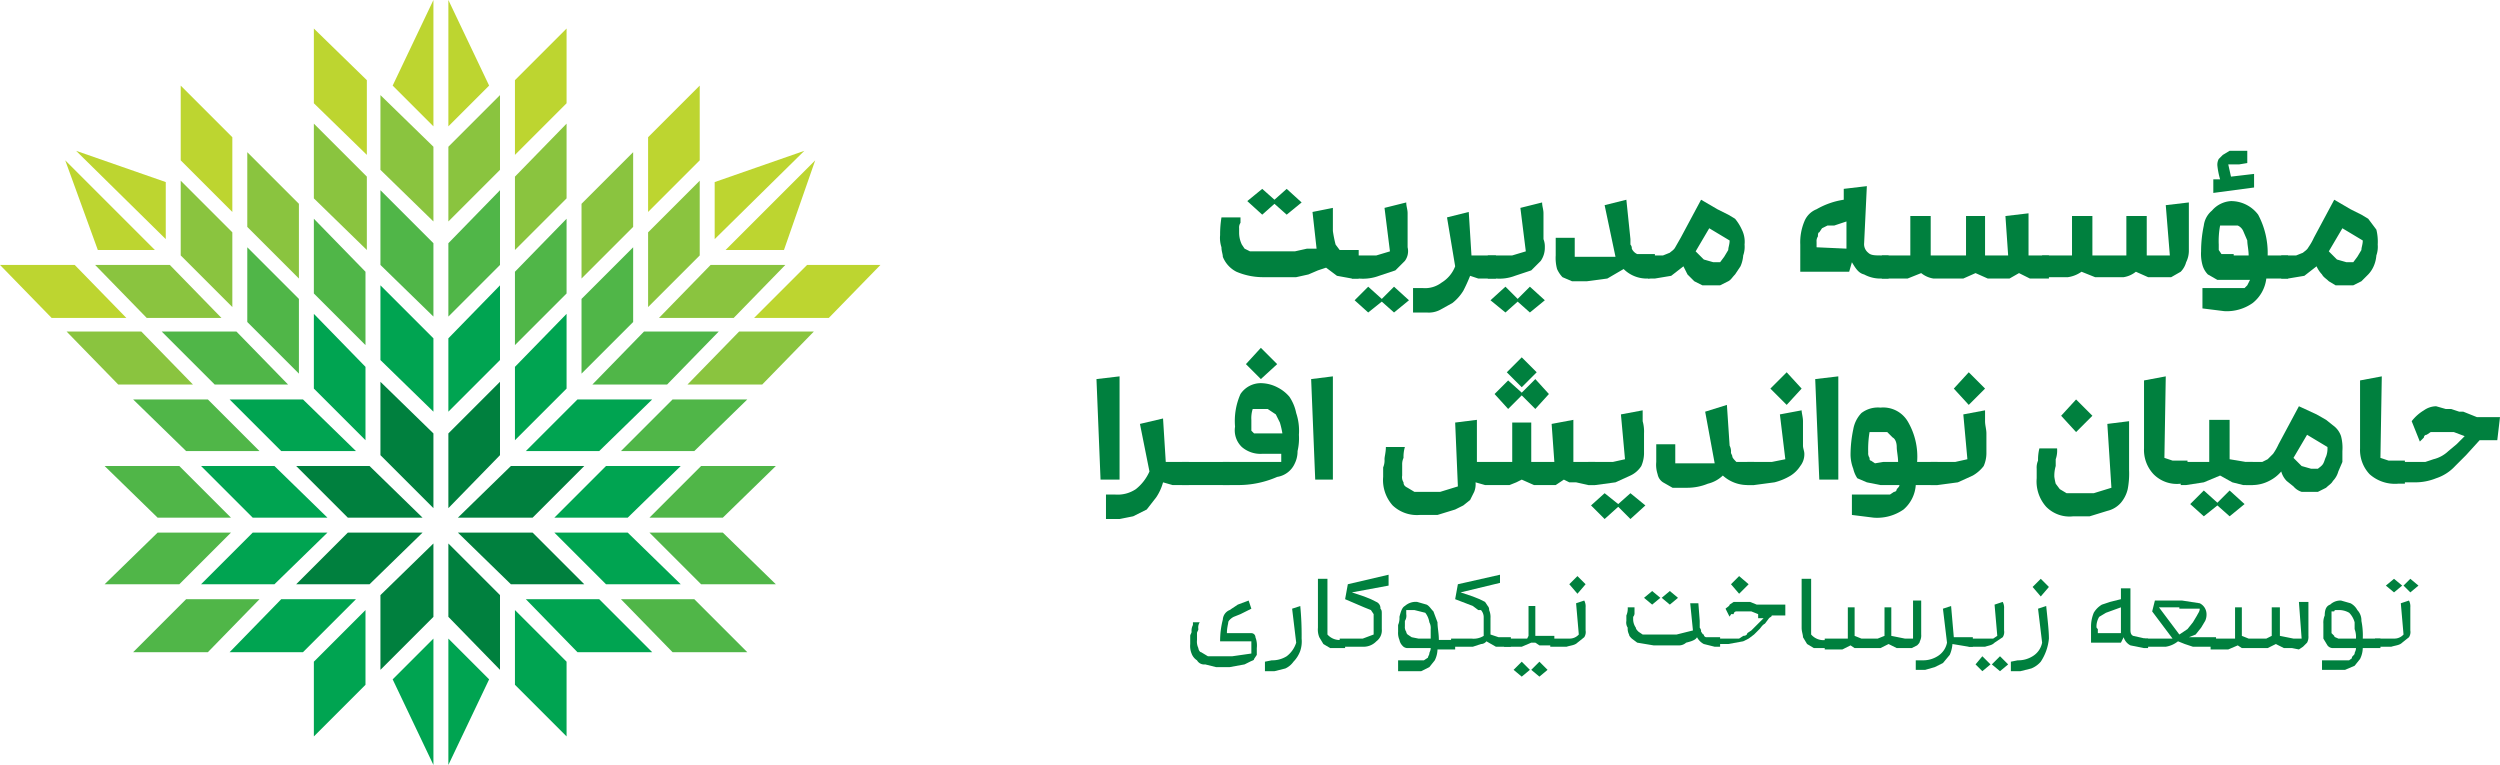<svg xmlns="http://www.w3.org/2000/svg" viewBox="0 0 184 56.3"><defs><style>.cls-1{fill:#8ac43f;}.cls-2{fill:#50b648;}.cls-3{fill:#bdd530;}.cls-4{fill:#00803e;}.cls-5{fill:#00a451;}</style></defs><g id="Layer_2" data-name="Layer 2"><g id="Layer_3" data-name="Layer 3"><polygon class="cls-1" points="33 16.3 36.8 12.5 36.8 7 33 10.8 33 16.3"></polygon><polygon class="cls-2" points="31.9 17.9 28 14 28 19.5 31.9 23.3 31.9 17.9"></polygon><polygon class="cls-3" points="33 0 33 9.3 36 6.3 33 0"></polygon><polygon class="cls-1" points="31.9 10.8 28 7 28 12.5 31.9 16.3 31.9 10.8"></polygon><polygon class="cls-2" points="36.8 14 33 17.9 33 23.3 36.8 19.5 36.8 14"></polygon><polygon class="cls-4" points="33 37.4 36.8 33.5 36.8 28.1 33 31.9 33 37.4"></polygon><polygon class="cls-5" points="33 30.3 36.8 26.5 36.8 21 33 24.9 33 30.3"></polygon><polygon class="cls-1" points="41.7 9.1 37.9 13 37.9 18.4 41.7 14.6 41.7 9.1"></polygon><polygon class="cls-4" points="39.2 38.1 43 34.3 37.6 34.3 33.7 38.1 39.2 38.1"></polygon><polygon class="cls-5" points="20.2 43 24.1 39.2 18.6 39.2 14.8 43 20.2 43"></polygon><polygon class="cls-2" points="9.8 29.4 13.7 33.2 19.1 33.2 15.3 29.4 9.8 29.4"></polygon><polygon class="cls-5" points="31.9 24.9 28 21 28 26.5 31.9 30.3 31.9 24.9"></polygon><polygon class="cls-3" points="27 5.9 23.1 2.1 23.1 7.6 27 11.4 27 5.9"></polygon><polygon class="cls-5" points="24.1 38.1 20.2 34.3 14.8 34.3 18.6 38.1 24.1 38.1"></polygon><polygon class="cls-4" points="31.9 31.9 28 28.1 28 33.5 31.9 37.4 31.9 31.9"></polygon><polygon class="cls-4" points="25.6 38.1 31.1 38.1 27.2 34.3 21.8 34.3 25.6 38.1"></polygon><polygon class="cls-3" points="51.5 6.3 47.7 10.1 47.7 15.6 51.5 11.8 51.5 6.3"></polygon><polygon class="cls-1" points="51.5 13.3 47.7 17.1 47.7 22.6 51.5 18.8 51.5 13.3"></polygon><polygon class="cls-1" points="27 13 23.1 9.1 23.1 14.6 27 18.4 27 13"></polygon><polygon class="cls-2" points="49.1 28.3 52.9 24.4 47.4 24.4 43.6 28.3 49.1 28.3"></polygon><polygon class="cls-1" points="54 23.4 57.8 19.5 52.3 19.5 48.5 23.4 54 23.4"></polygon><polygon class="cls-3" points="52.6 13.4 52.6 17.6 59.2 11.1 52.6 13.4"></polygon><polygon class="cls-3" points="57.7 18.4 60 11.8 53.4 18.4 57.7 18.4"></polygon><polygon class="cls-5" points="44.6 34.3 40.8 38.1 46.2 38.1 50.1 34.3 44.6 34.3"></polygon><polygon class="cls-5" points="37.9 27 37.9 32.4 41.7 28.6 41.7 23.1 37.9 27"></polygon><polygon class="cls-3" points="41.7 2.1 37.9 5.9 37.9 11.4 41.7 7.6 41.7 2.1"></polygon><polygon class="cls-5" points="44.1 33.2 48 29.4 42.5 29.4 38.7 33.2 44.1 33.2"></polygon><polygon class="cls-2" points="37.9 25.4 41.7 21.6 41.7 16.1 37.9 20 37.9 25.4"></polygon><polygon class="cls-2" points="46.6 18.2 42.8 22 42.8 27.5 46.6 23.7 46.6 18.2"></polygon><polygon class="cls-2" points="55 29.4 49.5 29.4 45.7 33.2 51.1 33.2 55 29.4"></polygon><polygon class="cls-1" points="46.6 11.2 42.8 15 42.8 20.5 46.6 16.7 46.6 11.2"></polygon><polygon class="cls-5" points="44.6 43 50.1 43 46.2 39.2 40.8 39.2 44.6 43"></polygon><polygon class="cls-5" points="37.9 50.4 41.7 54.2 41.7 48.7 37.9 44.9 37.9 50.4"></polygon><polygon class="cls-3" points="31.9 9.3 31.9 0 28.9 6.3 31.9 9.3"></polygon><polygon class="cls-4" points="33 45.4 36.8 49.3 36.8 43.8 33 40 33 45.4"></polygon><polygon class="cls-5" points="31.9 56.3 31.9 47 28.9 50 31.9 56.3"></polygon><polygon class="cls-5" points="33 56.3 36 50 33 47 33 56.3"></polygon><polygon class="cls-2" points="26.9 20 23.1 16.1 23.1 21.6 26.9 25.4 26.9 20"></polygon><polygon class="cls-4" points="25.6 39.2 21.8 43 27.2 43 31.1 39.2 25.6 39.2"></polygon><polygon class="cls-4" points="31.9 40 28 43.8 28 49.3 31.9 45.4 31.9 40"></polygon><polygon class="cls-5" points="23.1 54.2 26.9 50.4 26.9 44.9 23.1 48.7 23.1 54.2"></polygon><polygon class="cls-1" points="50.6 28.3 56.1 28.3 59.9 24.4 54.4 24.4 50.6 28.3"></polygon><polygon class="cls-3" points="59.4 19.5 55.5 23.4 61 23.4 64.8 19.5 59.4 19.5"></polygon><polygon class="cls-2" points="47.8 38.1 53.2 38.1 57.1 34.3 51.6 34.3 47.8 38.1"></polygon><polygon class="cls-4" points="39.2 39.2 33.7 39.2 37.6 43 43 43 39.2 39.2"></polygon><polygon class="cls-5" points="38.7 44.1 42.5 48 48 48 44.1 44.1 38.7 44.1"></polygon><polygon class="cls-2" points="45.7 44.1 49.5 48 55 48 51.1 44.1 45.7 44.1"></polygon><polygon class="cls-2" points="47.8 39.2 51.6 43 57.1 43 53.2 39.2 47.8 39.2"></polygon><polygon class="cls-5" points="20.7 44.1 16.9 48 22.3 48 26.2 44.1 20.7 44.1"></polygon><polygon class="cls-2" points="13.7 44.1 9.8 48 15.3 48 19.1 44.1 13.7 44.1"></polygon><polygon class="cls-3" points="17.1 10.1 13.3 6.3 13.3 11.8 17.1 15.6 17.1 10.1"></polygon><polygon class="cls-2" points="22 22 18.2 18.2 18.2 23.7 22 27.5 22 22"></polygon><polygon class="cls-1" points="22 15 18.2 11.2 18.2 16.7 22 20.5 22 15"></polygon><polygon class="cls-5" points="26.9 27 23.1 23.1 23.1 28.6 26.9 32.4 26.9 27"></polygon><polygon class="cls-1" points="17.1 17.1 13.3 13.3 13.3 18.8 17.1 22.6 17.1 17.1"></polygon><polygon class="cls-5" points="20.7 33.2 26.2 33.2 22.3 29.4 16.9 29.4 20.7 33.2"></polygon><polygon class="cls-2" points="15.8 28.3 21.2 28.3 17.4 24.4 11.9 24.4 15.8 28.3"></polygon><polygon class="cls-2" points="17 38.1 13.2 34.3 7.7 34.3 11.6 38.1 17 38.1"></polygon><polygon class="cls-2" points="17 39.2 11.6 39.2 7.7 43 13.2 43 17 39.2"></polygon><polygon class="cls-1" points="14.2 28.3 10.4 24.4 4.9 24.4 8.7 28.3 14.2 28.3"></polygon><polygon class="cls-1" points="10.8 23.4 16.3 23.4 12.5 19.5 7 19.5 10.8 23.4"></polygon><polygon class="cls-3" points="12.2 13.4 5.6 11.1 12.2 17.6 12.2 13.4"></polygon><polygon class="cls-3" points="5.5 19.5 0 19.5 3.8 23.4 9.3 23.4 5.5 19.5"></polygon><polygon class="cls-3" points="11.4 18.4 4.8 11.8 7.2 18.4 11.4 18.4"></polygon><path class="cls-4" d="M100,18.8v1.7h-.5l-1.1-.2-.8-.6-.6.2-.7.3-.9.2H93a5,5,0,0,1-2-.4,2.1,2.1,0,0,1-1-1.1c0-.2-.1-.4-.1-.7a2.2,2.2,0,0,1-.1-.9,7.8,7.8,0,0,1,.1-1.3h1.4v.4a.6.6,0,0,0-.1.4v.3a2,2,0,0,0,.2.9l.2.3.4.2h3.3l.9-.2h.7l-.3-2.7,1.5-.3v1.7a8.7,8.7,0,0,0,.2,1l.3.4H100ZM93.8,15l-.9.8-1.1-1,1.1-.9.9.8.9-.8,1.1,1-1.1.9Z"></path><path class="cls-4" d="M103.6,18.2a1.2,1.2,0,0,1-.2,1l-.7.7-1.2.4a3.4,3.4,0,0,1-1.5.2h-.5V18.8h1.8l1-.3-.4-3.2,1.6-.4c0,.3.1.5.1.8v2.5ZM101.7,22l.9-.9,1.1,1-1.1.9-.9-.8-1,.8-1-.9,1-1Z"></path><path class="cls-4" d="M108.3,18.8h1.8v1.7h-1.3l-.6-.2a11.7,11.7,0,0,1-.5,1.1,3.4,3.4,0,0,1-.8.9l-.9.5a1.8,1.8,0,0,1-1,.2h-1V21.2h.7a2,2,0,0,0,1.4-.4,2.4,2.4,0,0,0,1-1.2l-.6-3.6,1.6-.4Z"></path><path class="cls-4" d="M113.7,18.2a1.7,1.7,0,0,1-.3,1l-.7.7-1.2.4a3.2,3.2,0,0,1-1.4.2h-.6V18.8h1.8l1-.3-.4-3.2,1.6-.4c0,.3.1.5.1.8v1.9A1.5,1.5,0,0,1,113.7,18.2Zm-2,3.8.9-.9,1.1,1-1.1.9-.9-.8-.9.8-1.1-.9,1.1-1Z"></path><path class="cls-4" d="M121.3,20.5a2.4,2.4,0,0,1-1.8-.7l-1.2.7-1.5.2h-1.1l-.7-.3a2.1,2.1,0,0,1-.4-.6,3.1,3.1,0,0,1-.1-1V17.5h1.4v1.4h3l-.8-3.8,1.6-.4.3,2.9V18a.4.4,0,0,1,.1.3.8.8,0,0,0,.4.4h1.3v1.7Z"></path><path class="cls-4" d="M121.8,18.8h.6l.5-.2c.1-.1.3-.2.4-.4l.4-.7,1.5-2.8,1.2.7.8.4.5.3a3.5,3.5,0,0,1,.5.8,2,2,0,0,1,.2,1.1,1.9,1.9,0,0,1-.1.8,2.4,2.4,0,0,1-.2.8l-.4.6c-.2.2-.3.4-.5.5l-.6.3h-1.3l-.6-.3-.5-.5-.3-.6-.9.7-1.2.2h-.5V18.8Zm4-2-1,1.7.6.6.7.2h.5l.3-.4.3-.5c0-.2.1-.4.1-.7Z"></path><path class="cls-4" d="M137.2,17.9a.8.8,0,0,0,.3.7c.2.2.5.2,1,.2h.5v1.7h-.5a2.5,2.5,0,0,1-1.3-.3c-.4-.1-.6-.4-.9-.9l-.2.7h-3.6V18a4,4,0,0,1,.3-1.7,1.6,1.6,0,0,1,.9-.9,5.7,5.7,0,0,1,2-.7v-.8l1.7-.2Zm-1.3.4v-2l-.9.3h-.5l-.4.2-.2.3c-.1,0-.1.2-.1.3a.6.6,0,0,0-.1.4v.4Z"></path><path class="cls-4" d="M149.3,18.8h1.5v1.7h-1.4l-.8-.4-.7.4h-1.6l-.9-.4-.9.4h-2.2a1.9,1.9,0,0,1-.9-.4l-1,.4h-1.9V18.8h2.1V15.9h1.5v2.9h2.6V15.9h1.4v2.9h1.7l-.2-2.9,1.7-.2Z"></path><path class="cls-4" d="M161.1,18.5a1.9,1.9,0,0,1-.2.8,1.6,1.6,0,0,1-.4.7l-.7.4h-1.7l-.9-.4a1.9,1.9,0,0,1-.9.4h-2.1l-1-.4a2.3,2.3,0,0,1-1,.4h-1.9V18.8h2.2V15.9H154v2.9h2.5V15.9H158v2.9h1.7l-.3-3.7,1.7-.2Z"></path><path class="cls-4" d="M164.2,14.8a2.5,2.5,0,0,1,2,1,6,6,0,0,1,.7,3h1.5v1.7h-1.6a2.7,2.7,0,0,1-1,1.8,3.3,3.3,0,0,1-2.1.6l-1.6-.2V21.2h3.1l.2-.2.2-.4h-2.4l-.7-.4a1.6,1.6,0,0,1-.4-.7,3.1,3.1,0,0,1-.1-1,9.2,9.2,0,0,1,.2-1.9,1.7,1.7,0,0,1,.6-1.1A2,2,0,0,1,164.2,14.8Zm.6-2.7H164l.2.9,1.7-.2v1l-3,.4v-1h.5a5.8,5.8,0,0,1-.2-1,.9.9,0,0,1,.1-.5l.3-.3.5-.3h1.3v.9Zm-.4,6.7h1.1c0-.4-.1-.8-.1-1.1l-.3-.7a.8.8,0,0,0-.4-.4h-1.3a6.1,6.1,0,0,0-.1,1.4v.4l.2.3h.9Z"></path><path class="cls-4" d="M168.4,18.8h.6l.5-.2c.1-.1.3-.2.4-.4a4.3,4.3,0,0,0,.4-.7l1.5-2.8,1.2.7.8.4.5.3.6.8A3.7,3.7,0,0,1,175,18a1.9,1.9,0,0,1-.1.8,2.4,2.4,0,0,1-.2.8,2.1,2.1,0,0,1-.4.6l-.5.5-.6.3h-1.3l-.5-.3c-.2-.2-.4-.3-.5-.5a2.1,2.1,0,0,1-.4-.6l-.9.7-1.2.2h-.5V18.8Zm4-2-1,1.7.6.6.7.2h.5l.3-.4.3-.5c0-.2.1-.4.1-.7Z"></path><path class="cls-4" d="M81,35.3l-.3-7.4,1.7-.2v7.6Z"></path><path class="cls-4" d="M85.8,34h1.7v1.7H86.3l-.7-.2a3.7,3.7,0,0,1-.5,1.1l-.7.9-1,.5-1,.2h-1V36.4h.7a2.4,2.4,0,0,0,1.5-.4,3.4,3.4,0,0,0,1-1.3l-.7-3.5,1.7-.4Z"></path><path class="cls-4" d="M87,35.7V34h3.5v1.7Z"></path><path class="cls-4" d="M91.1,35.7H90V34h4.3v-.6H92.9a2.1,2.1,0,0,1-1.5-.5,1.7,1.7,0,0,1-.5-1.5,4.9,4.9,0,0,1,.4-2.4,1.8,1.8,0,0,1,1.5-.8,2.7,2.7,0,0,1,1.2.3,2.8,2.8,0,0,1,.9.7,3.3,3.3,0,0,1,.5,1.2,4.1,4.1,0,0,1,.2,1.6,4.1,4.1,0,0,1-.1,1.2,2,2,0,0,1-.2.9,1.7,1.7,0,0,1-1.3,1A7.1,7.1,0,0,1,91.1,35.7Zm.6-8.9,1.1-1.2L94,26.8l-1.2,1.1ZM94.4,32a6.4,6.4,0,0,0-.2-.9l-.3-.6-.6-.4H92.2a2.2,2.2,0,0,0-.1.8v.8l.2.2h2.1Z"></path><path class="cls-4" d="M96.8,35.3l-.3-7.4,1.6-.2v7.6Z"></path><path class="cls-4" d="M117.4,34v1.7h-.5l-.9-.2h-.5l-.4-.2-.6.4h-1.6l-.9-.4-.4.2-.5.2h-1.8l-.7-.2a1.5,1.5,0,0,1-.1.7l-.3.6-.5.4-.6.3-1.3.4h-1.3a2.6,2.6,0,0,1-2-.7,2.8,2.8,0,0,1-.7-2.1v-.7a1.3,1.3,0,0,0,.1-.6c0-.2.1-.5.1-.9h1.4a2.5,2.5,0,0,0-.1.8,1.1,1.1,0,0,0-.1.5v.8a.7.7,0,0,0,.1.5c0,.2.1.3.3.4l.5.3H106l1.3-.4-.2-4.7,1.6-.2V34h2.6V31.1h1.4V34h1.7l-.2-2.8,1.6-.3V34ZM112,29.1l-1,1L110,29l1-1,1,.9,1-1,1,1.1-1,1.1Zm1.1-1.7L112,28.5l-1.1-1.1,1.1-1.1Z"></path><path class="cls-4" d="M121,33.4a2.4,2.4,0,0,1-.2.9,1.9,1.9,0,0,1-.8.7l-1.1.5-1.5.2h-.5V34h1.8l.9-.2-.3-3.3,1.6-.3v.8a2.8,2.8,0,0,1,.1.9v1.6Zm-1.9,3.7.9-.8,1.1.9-1.1,1-.9-.9-1,.9-1-1,1-.9Z"></path><path class="cls-4" d="M128.6,35.7a2.7,2.7,0,0,1-1.8-.7,2.4,2.4,0,0,1-1.1.6,4,4,0,0,1-1.5.3h-1.1l-.7-.4a.9.9,0,0,1-.4-.6,2.2,2.2,0,0,1-.1-.9V32.7h1.4v1.4h2.9l-.7-3.8,1.6-.5.2,3a.9.9,0,0,1,.1.5c0,.1.1.2.1.3s.2.3.3.4h1.3v1.7Z"></path><path class="cls-4" d="M132.8,33.4a1.4,1.4,0,0,1-.3.9,2.3,2.3,0,0,1-.7.7,4.3,4.3,0,0,1-1.2.5l-1.5.2h-.5V34h1.8l1-.2-.4-3.3,1.6-.3c0,.2.1.5.1.8v1.8C132.7,33,132.8,33.2,132.8,33.4Zm-2.5-4.8,1.2-1.2,1.1,1.2-1.1,1.2Z"></path><path class="cls-4" d="M133.9,35.3l-.3-7.4,1.7-.2v7.6Z"></path><path class="cls-4" d="M138.4,30a2.1,2.1,0,0,1,2,1,5.1,5.1,0,0,1,.7,3h1.5v1.7H141a2.6,2.6,0,0,1-.9,1.8,3.4,3.4,0,0,1-2.2.6l-1.6-.2V36.4h2.8l.3-.2a.2.2,0,0,0,.2-.2c.1-.1.2-.2.2-.3h-1.4l-1-.2-.7-.3a2.1,2.1,0,0,1-.3-.7,3,3,0,0,1-.2-1,9.2,9.2,0,0,1,.2-1.9,2.3,2.3,0,0,1,.6-1.2A2,2,0,0,1,138.4,30Zm.2,4h1.1c0-.4-.1-.8-.1-1.1s-.1-.6-.3-.7l-.4-.4h-1.3a7.6,7.6,0,0,0-.1,1.5.6.6,0,0,0,.1.4c0,.1,0,.2.1.2l.3.2Z"></path><path class="cls-4" d="M146.2,33.4a2.4,2.4,0,0,1-.2.9,2.7,2.7,0,0,1-.8.7l-1.1.5-1.5.2h-.5V34h1.8l.9-.2-.3-3.3,1.6-.3v.8c0,.3.1.6.1.9v1.6Zm-2.4-4.8,1.1-1.2,1.2,1.2-1.2,1.2Z"></path><path class="cls-4" d="M152.6,38a2.4,2.4,0,0,1-2-.7,2.8,2.8,0,0,1-.7-2.1v-.7a1.3,1.3,0,0,1,.1-.6,3.4,3.4,0,0,1,.1-.9h1.3a1.9,1.9,0,0,1-.1.8v.5a2.5,2.5,0,0,0-.1.8,4.3,4.3,0,0,0,.1.5l.3.4.5.3h2l1.3-.4-.3-4.7,1.6-.2v3.6a6.1,6.1,0,0,1-.1,1.4,2.4,2.4,0,0,1-.5,1,1.9,1.9,0,0,1-1,.6l-1.3.4Zm-.9-7.4,1.1-1.2,1.2,1.2-1.2,1.2Z"></path><path class="cls-4" d="M159.3,33.7l.6.2H161v1.7h-.5a2.4,2.4,0,0,1-2-.7,2.6,2.6,0,0,1-.7-1.9V28l1.6-.3Z"></path><path class="cls-4" d="M165.8,34v1.7h-.7l-.8-.2-.9-.5-1.2.5-1.3.2h-.4V34h2.1V30.9h1.5v2.9l1.2.2Zm-2.6,3,.9-.9,1.1,1-1.1.9-.9-.8-1,.8-1-.9,1-1Z"></path><path class="cls-4" d="M165.8,34h.7l.4-.2.4-.4a4.3,4.3,0,0,0,.4-.7l1.5-2.8,1.3.6.7.4.5.4a1.6,1.6,0,0,1,.6.8,3.4,3.4,0,0,1,.1,1.1V34l-.3.7a1.6,1.6,0,0,1-.4.7c-.1.2-.3.3-.5.5l-.6.3h-1.2a1.3,1.3,0,0,1-.6-.4l-.5-.4a1.6,1.6,0,0,1-.4-.7,2.8,2.8,0,0,1-.9.7,2.7,2.7,0,0,1-1.2.3h-.5V34Zm4-2-1,1.7.6.6.7.2h.5c.1-.1.3-.2.4-.4s.1-.3.2-.5a1.7,1.7,0,0,0,.1-.7Z"></path><path class="cls-4" d="M175.2,33.7l.6.2H177v1.7h-.5a2.8,2.8,0,0,1-2.1-.7,2.6,2.6,0,0,1-.7-1.9V28l1.6-.3Z"></path><path class="cls-4" d="M177.7,34h.8l.6-.2a2.4,2.4,0,0,0,1.1-.6l.6-.5.6-.6-.8-.3h-1.7l-.3.2a.2.2,0,0,0-.2.2l-.3.3-.6-1.5a3.2,3.2,0,0,1,.9-.8,1.6,1.6,0,0,1,.9-.3l.7.2h.4l.6.2h.3l1,.4H184l-.2,1.7h-1.3l-1,1.1-.8.8a3.3,3.3,0,0,1-1.4.9,4.1,4.1,0,0,1-1.6.3h-1.2V34Z"></path><path class="cls-4" d="M91.9,44.2l.2.6-.8.4-.5.2c-.2.1-.4.3-.4.4s-.1.4-.1.8h1.8a.3.3,0,0,1,.3.3,1.7,1.7,0,0,1,.1.8v.5l-.2.3c0,.1-.1.1-.3.2l-.4.2-1.1.2h-1l-.8-.2a.6.6,0,0,1-.6-.3,1,1,0,0,1-.4-.5,1.5,1.5,0,0,1-.1-.7v-.6c0-.1.1-.2.1-.3a.9.9,0,0,1,.1-.5v-.2h.5a.7.7,0,0,0-.1.5c0,.1-.1.2-.1.3v.5a1.1,1.1,0,0,0,.1.6c0,.1.1.3.2.3l.5.3h1.8l1.4-.2V47.2H89.8a6.3,6.3,0,0,1,.2-1.6.8.8,0,0,1,.5-.7l.6-.4Z"></path><path class="cls-4" d="M93.6,48.6a2,2,0,0,0,1.1-.3,2,2,0,0,0,.7-1l-.3-2.5.6-.2a22.7,22.7,0,0,1,.1,2.4,2.2,2.2,0,0,1-.1.9,2.2,2.2,0,0,1-.5.8,1.5,1.5,0,0,1-.6.5l-.8.2h-.7v-.7Z"></path><path class="cls-4" d="M99,47.7H97.9l-.5-.3-.3-.5a1.5,1.5,0,0,1-.1-.7V42.6h.7v4.1a1.2,1.2,0,0,0,1,.4H99Z"></path><path class="cls-4" d="M101.1,45.9v-.7l-.2-.3-.5-.2L99,44.1l.2-1.1,3-.7v.8l-2.7.5.9.3.5.2.4.2a.5.5,0,0,1,.3.5c.1.1.1.2.1.4v1.1a1,1,0,0,1-.4.9,1.3,1.3,0,0,1-.9.4H98.6V47h1.7l.8-.3Z"></path><path class="cls-4" d="M102.9,48.6h1.9l.3-.2c0-.1.1-.2.1-.3s.1-.2.1-.4h-1.7a.5.5,0,0,1-.4-.2.8.8,0,0,1-.2-.4,1.3,1.3,0,0,1-.1-.6v-.5a1.3,1.3,0,0,0,.1-.6c.1-.4.2-.7.4-.8a1.2,1.2,0,0,1,.9-.3l.7.2c.2.1.3.3.5.5l.3.8c0,.4.1.8.1,1.3h1.2v.7h-1.3a1.9,1.9,0,0,1-.2.8l-.4.5-.6.3h-1.7Zm1.5-1.6h.9v-.7a.9.9,0,0,0-.1-.5,1.5,1.5,0,0,0-.3-.7l-.8-.2h-.6v.3a.7.7,0,0,1-.1.5v.4a.6.6,0,0,0,.1.4.3.3,0,0,0,.1.2l.3.2Z"></path><path class="cls-4" d="M108.4,44.6l-1.3-.5.2-1.1,3.1-.7v.6l-2.9.7.9.3.5.2.4.2.2.3a.4.4,0,0,1,.1.3,1.3,1.3,0,0,1,.1.6v1.2l.6.2h.9v.7h-1.1l-.7-.4a.5.5,0,0,1-.4.2l-.6.2h-1.6V47h1.5a1.4,1.4,0,0,0,.9-.2V45.4a.8.8,0,0,0-.2-.5h-.2Z"></path><path class="cls-4" d="M112.5,46.8V44.6h.5v2.2h1.4v.7h-1.1l-.3-.2h-.3l-.7.3h-1.3V47h1.7Zm-1.1,2.5.6-.6.6.6-.6.5Zm1.3,0,.6-.6.6.6-.6.5Z"></path><path class="cls-4" d="M116.7,46.4a.7.7,0,0,1-.1.5l-.5.4c-.2.2-.5.2-.8.3h-1.2V47h1.4a.9.9,0,0,0,.7-.3l-.2-2.3.6-.2a.9.9,0,0,1,.1.5v1.8ZM115.5,43l.6-.6.6.6-.6.7Z"></path><path class="cls-4" d="M125.1,45.7v.5a.4.4,0,0,1,.1.3c.1.1.1.2.2.2a.2.2,0,0,0,.2.2h1v.7h-.4l-.8-.2a1.2,1.2,0,0,1-.5-.5c-.1.2-.4.3-.8.4a.8.8,0,0,1-.6.2h-1.8l-1.2-.2-.4-.3c-.1-.1-.2-.2-.2-.3a.9.9,0,0,1-.1-.5.7.7,0,0,1-.1-.5v-.4a1.3,1.3,0,0,0,.1-.6h.5v.4a.4.4,0,0,1-.1.3v.2a1.1,1.1,0,0,0,.2.6c0,.1.1.2.2.3l.3.2h2.5l1.2-.3-.2-2h.6ZM121,44l.6-.5.6.5-.6.5Zm1.3,0,.6-.5.6.5-.6.5Z"></path><path class="cls-4" d="M129.4,45.2l-.5-.2h-1.1a.2.2,0,0,0-.2.2h-.2c0,.1-.1.1-.1.2l-.3-.6c.1-.1.3-.2.3-.3l.3-.2h1.2l.5.2h2.1v.8h-1c0,.1-.1.1-.2.2l-.3.4c-.2.1-.3.3-.4.4l-.4.4-.4.3-.4.2-1.1.2h-.9V47H128l.3-.2c.2,0,.3-.1.3-.2l.3-.2.4-.4.3-.3.2-.2h-.4Zm-2-2.2.6-.6.7.6-.7.7Z"></path><path class="cls-4" d="M134.6,47.7h-1.1l-.5-.3-.3-.5c0-.2-.1-.4-.1-.7V42.6h.7v4.1a1.2,1.2,0,0,0,1.1.4h.3Z"></path><path class="cls-4" d="M140.2,47.7h-.6l-.6-.3-.6.3h-1.9l-.3-.2-.6.3h-1.3V47H136V44.7h.5v2.1l.5.2h1.2l.5-.2V44.7h.5v2.1l1,.2h.6V44.2h.6v2.5a.9.9,0,0,1-.1.5c0,.1-.1.2-.2.3l-.4.2Z"></path><path class="cls-4" d="M141,48.6h.5a2,2,0,0,0,1.1-.3,1.5,1.5,0,0,0,.7-1l-.3-2.5.6-.2.2,2.3h1.4v.7h-.3l-1.2-.2a2.4,2.4,0,0,1-.2.8l-.5.6-.6.3-.7.2H141Z"></path><path class="cls-4" d="M147.5,46.4a.7.7,0,0,1-.1.5l-.6.4c-.2.2-.4.2-.7.3h-1.2V47h1.8l.3-.2-.2-2.3.6-.2a.9.9,0,0,1,.1.5v1.8Zm-2.1,2.5.5-.6.6.6-.6.5Zm1.2,0,.6-.6.6.6-.6.5Z"></path><path class="cls-4" d="M148.5,48.6a2,2,0,0,0,1.1-.3,1.5,1.5,0,0,0,.7-1l-.3-2.5.6-.2c.1,1,.2,1.8.2,2.4a3.7,3.7,0,0,1-.6,1.7,1.8,1.8,0,0,1-.7.5l-.8.2H148v-.7Zm1.1-5.4.6-.6.6.6-.6.7Z"></path><path class="cls-4" d="M158.1,47v.7h-.3l-1-.2a1,1,0,0,1-.5-.6l-.2.4h-2.2V46.2a2.7,2.7,0,0,1,.2-1.1,1.7,1.7,0,0,1,.6-.6l.6-.2.8-.2v-.8h.7v3c0,.2,0,.4.2.5l.9.2Zm-2-.4V44.7l-1.1.4-.5.3a1.4,1.4,0,0,0-.2.7c0,.1,0,.1.1.2v.3Z"></path><path class="cls-4" d="M161.1,46.9h2v.7h-1.7l-.6-.2-.5-.2a1.9,1.9,0,0,1-.9.4h-1.6V47h2.1L158.4,45l.2-.8h2l1.3.2a.9.9,0,0,1,.5.8,1.1,1.1,0,0,1-.1.5l-.3.5-.4.5Zm-.7-2.2h-1.5l1.5,2,.6-.4.4-.5.3-.5c.1-.2.2-.3.2-.5h-1.5Z"></path><path class="cls-4" d="M168.7,47.7h-.6l-.6-.3-.6.3H165l-.3-.2-.7.3h-1.3V47h1.8V44.7h.5v2.1l.5.2h1.3l.4-.2V44.7h.6v2.1l1,.2h.6l-.2-2.7h.7v2.5a.9.9,0,0,1-.1.5l-.3.3-.3.2Z"></path><path class="cls-4" d="M170.9,48.6h2c.1-.1.2-.1.2-.2s.2-.2.2-.3.1-.2.1-.4h-1.7a.5.5,0,0,1-.4-.2L171,47V45.9a1.3,1.3,0,0,1,.1-.6c0-.4.1-.7.4-.8a1.1,1.1,0,0,1,.8-.3l.7.2a1.2,1.2,0,0,1,.5.5,1.1,1.1,0,0,1,.3.8,5.3,5.3,0,0,1,.1,1.3h1.3v.7h-1.3a1.9,1.9,0,0,1-.2.8l-.4.5-.7.3h-1.7Zm1.5-1.6h1a1.7,1.7,0,0,0-.1-.7v-.5a1.6,1.6,0,0,0-.4-.7,1.5,1.5,0,0,0-.8-.2h-.2a.1.1,0,0,0-.1.1h-.2v1.6l.2.2c0,.1.1.1.3.2Z"></path><path class="cls-4" d="M177.4,46.4a.7.7,0,0,1-.1.5l-.5.4c-.2.2-.5.2-.8.3h-1.2V47h1.4a.9.9,0,0,0,.7-.3l-.2-2.3.6-.2a.9.9,0,0,1,.1.5v1.8Zm-1.8-3.3.6-.5.6.5-.6.5Zm1.3,0,.5-.5.6.5-.6.5Z"></path></g></g></svg>